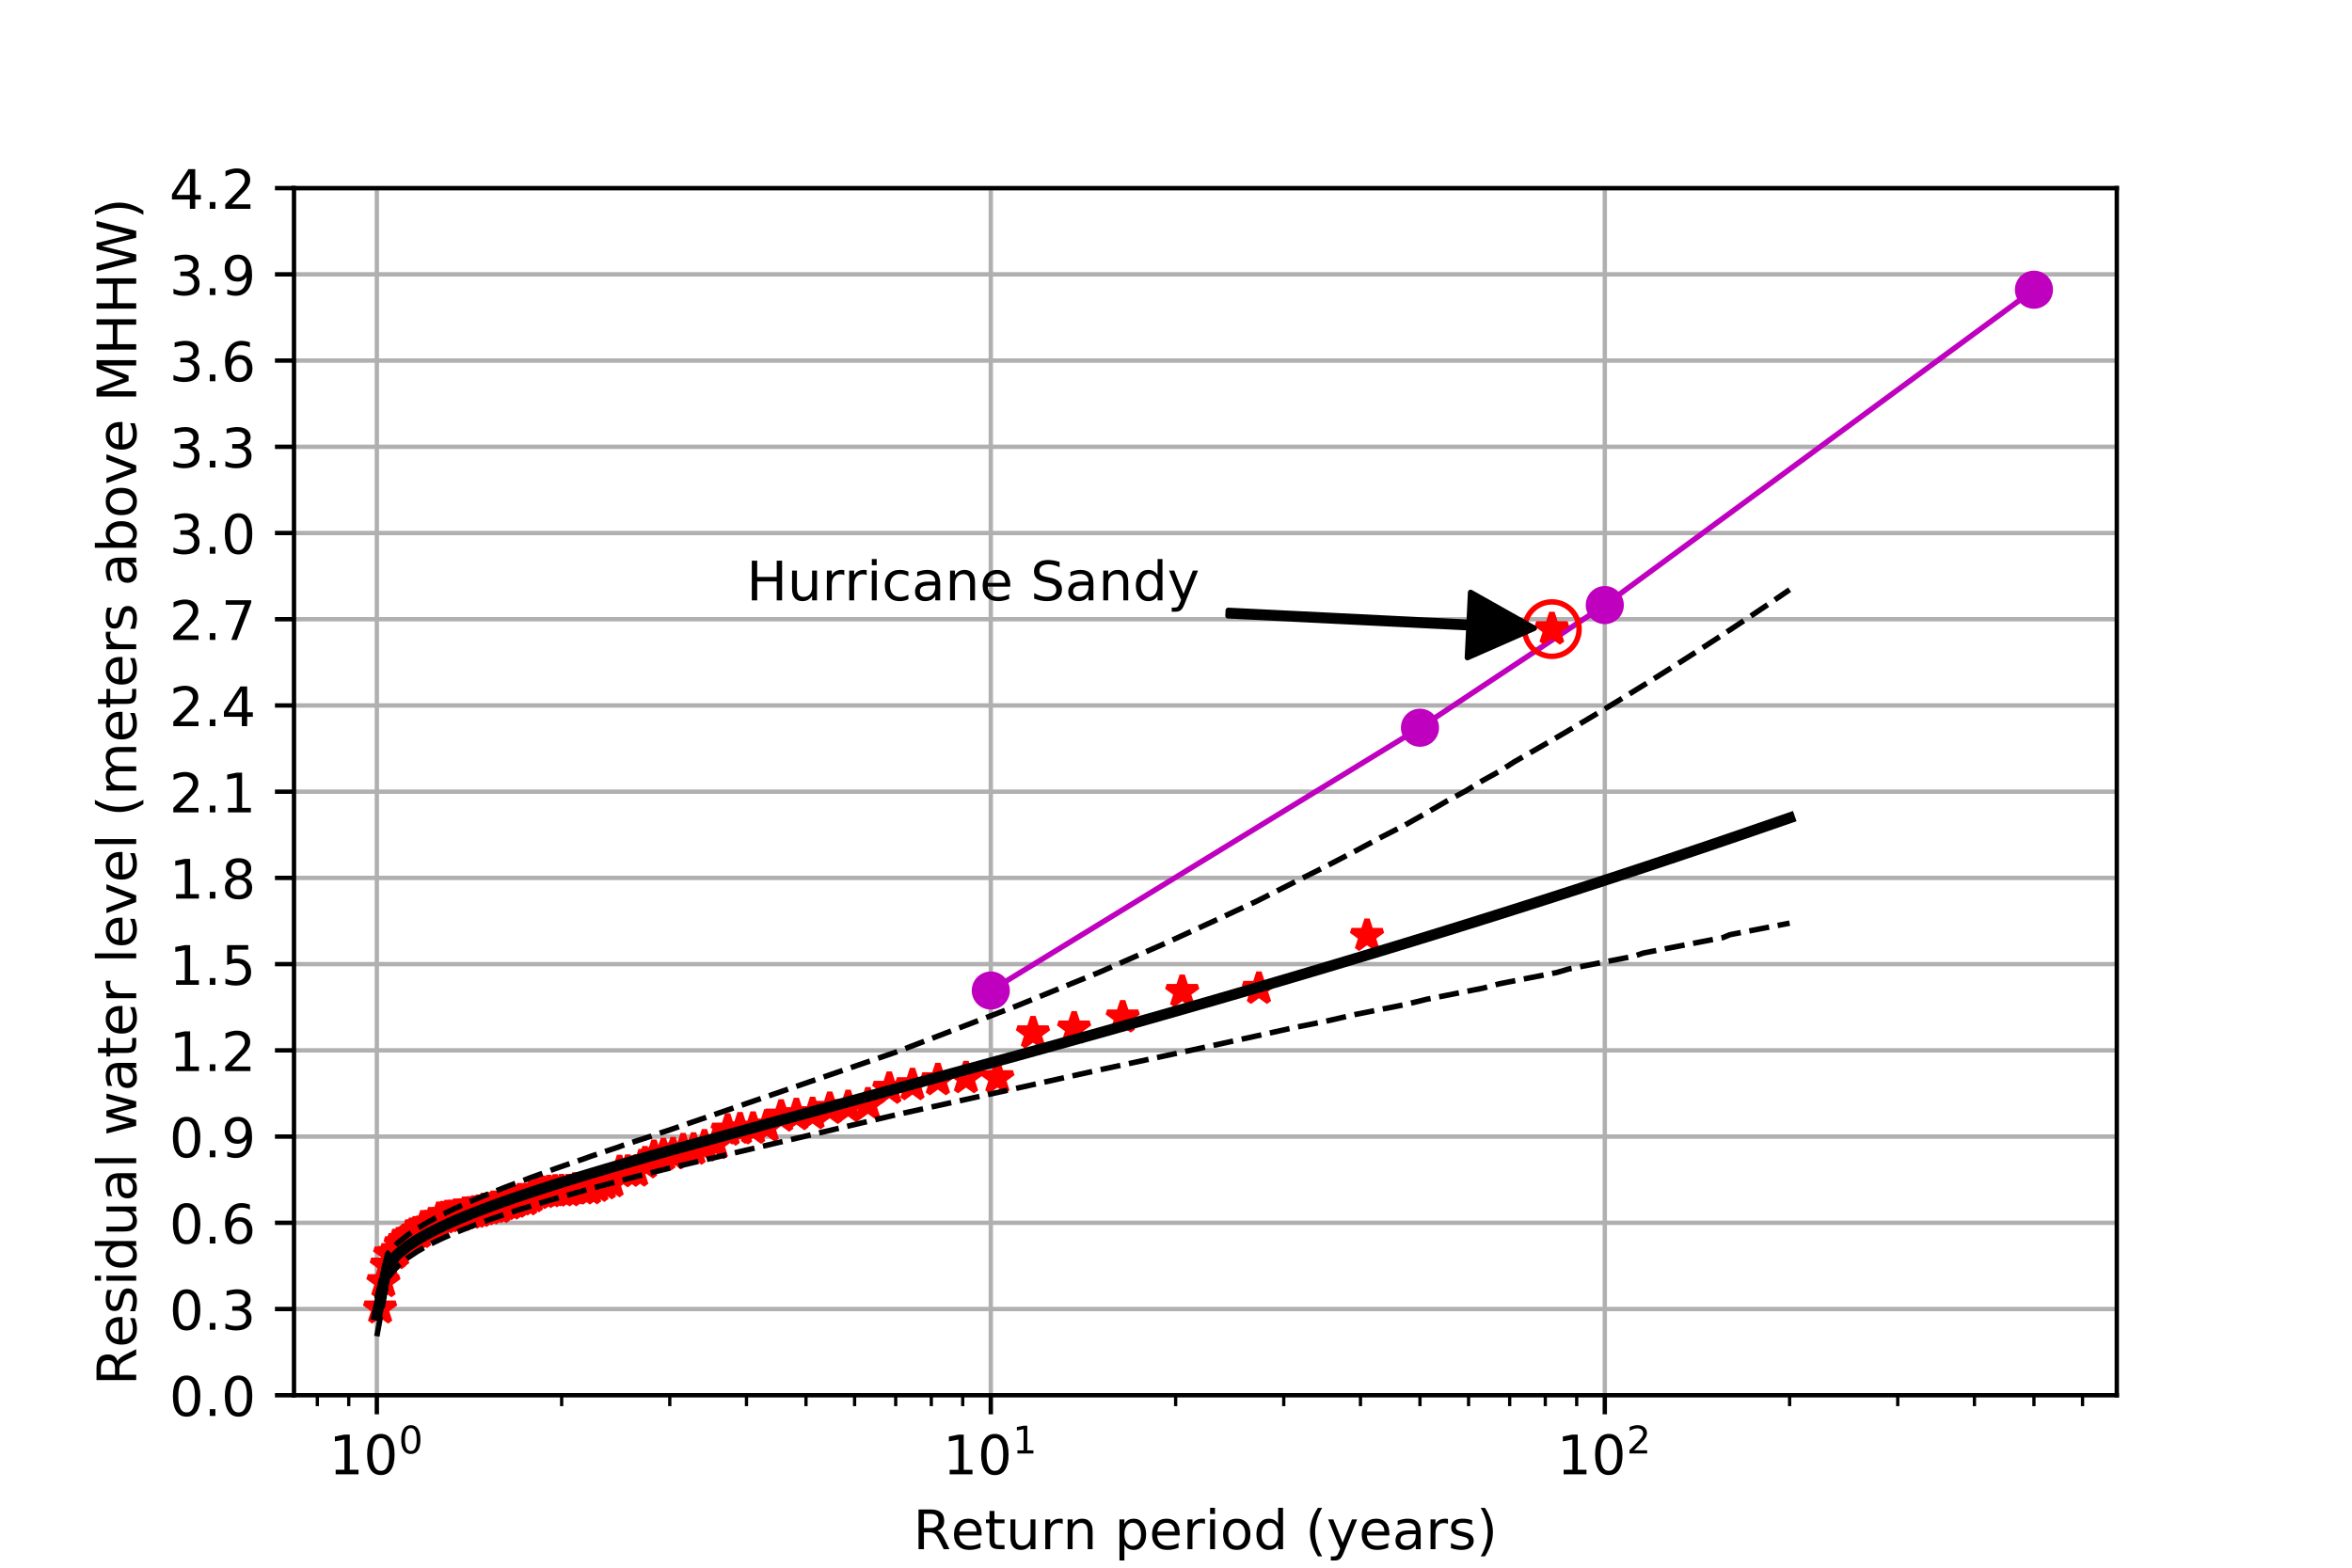 <?xml version="1.0" encoding="utf-8" standalone="no"?>
<!DOCTYPE svg PUBLIC "-//W3C//DTD SVG 1.1//EN"
  "http://www.w3.org/Graphics/SVG/1.1/DTD/svg11.dtd">
<!-- Created with matplotlib (https://matplotlib.org/) -->
<svg height="288pt" version="1.1" viewBox="0 0 432 288" width="432pt" xmlns="http://www.w3.org/2000/svg" xmlns:xlink="http://www.w3.org/1999/xlink">
 <defs>
  <style type="text/css">
*{stroke-linecap:butt;stroke-linejoin:round;}
  </style>
 </defs>
 <g id="figure_1">
  <g id="patch_1">
   <path d="M 0 288 
L 432 288 
L 432 0 
L 0 0 
z
" style="fill:#ffffff;"/>
  </g>
  <g id="axes_1">
   <g id="patch_2">
    <path d="M 54 256.32 
L 388.8 256.32 
L 388.8 34.56 
L 54 34.56 
z
" style="fill:#ffffff;"/>
   </g>
   <g id="matplotlib.axis_1">
    <g id="xtick_1">
     <g id="line2d_1">
      <path clip-path="url(#p8dcf518465)" d="M 69.213 256.32 
L 69.213 34.56 
" style="fill:none;stroke:#b0b0b0;stroke-linecap:square;stroke-width:0.8;"/>
     </g>
     <g id="line2d_2">
      <defs>
       <path d="M 0 0 
L 0 3.5 
" id="m0376e7727e" style="stroke:#000000;stroke-width:0.8;"/>
      </defs>
      <g>
       <use style="stroke:#000000;stroke-width:0.8;" x="69.213" xlink:href="#m0376e7727e" y="256.32"/>
      </g>
     </g>
     <g id="text_1">
      <!-- $\mathdefault{10^{0}}$ -->
      <defs>
       <path d="M 12.406 8.297 
L 28.516 8.297 
L 28.516 63.922 
L 10.984 60.406 
L 10.984 69.391 
L 28.422 72.906 
L 38.281 72.906 
L 38.281 8.297 
L 54.391 8.297 
L 54.391 0 
L 12.406 0 
z
" id="DejaVuSans-49"/>
       <path d="M 31.781 66.406 
Q 24.172 66.406 20.328 58.906 
Q 16.5 51.422 16.5 36.375 
Q 16.5 21.391 20.328 13.891 
Q 24.172 6.391 31.781 6.391 
Q 39.453 6.391 43.281 13.891 
Q 47.125 21.391 47.125 36.375 
Q 47.125 51.422 43.281 58.906 
Q 39.453 66.406 31.781 66.406 
z
M 31.781 74.219 
Q 44.047 74.219 50.516 64.516 
Q 56.984 54.828 56.984 36.375 
Q 56.984 17.969 50.516 8.266 
Q 44.047 -1.422 31.781 -1.422 
Q 19.531 -1.422 13.062 8.266 
Q 6.594 17.969 6.594 36.375 
Q 6.594 54.828 13.062 64.516 
Q 19.531 74.219 31.781 74.219 
z
" id="DejaVuSans-48"/>
      </defs>
      <g transform="translate(60.413 270.918)scale(0.1 -0.1)">
       <use transform="translate(0 0.766)" xlink:href="#DejaVuSans-49"/>
       <use transform="translate(63.623 0.766)" xlink:href="#DejaVuSans-48"/>
       <use transform="translate(128.203 39.047)scale(0.7)" xlink:href="#DejaVuSans-48"/>
      </g>
     </g>
    </g>
    <g id="xtick_2">
     <g id="line2d_3">
      <path clip-path="url(#p8dcf518465)" d="M 181.985 256.32 
L 181.985 34.56 
" style="fill:none;stroke:#b0b0b0;stroke-linecap:square;stroke-width:0.8;"/>
     </g>
     <g id="line2d_4">
      <g>
       <use style="stroke:#000000;stroke-width:0.8;" x="181.985" xlink:href="#m0376e7727e" y="256.32"/>
      </g>
     </g>
     <g id="text_2">
      <!-- $\mathdefault{10^{1}}$ -->
      <g transform="translate(173.185 270.918)scale(0.1 -0.1)">
       <use transform="translate(0 0.684)" xlink:href="#DejaVuSans-49"/>
       <use transform="translate(63.623 0.684)" xlink:href="#DejaVuSans-48"/>
       <use transform="translate(128.203 38.966)scale(0.7)" xlink:href="#DejaVuSans-49"/>
      </g>
     </g>
    </g>
    <g id="xtick_3">
     <g id="line2d_5">
      <path clip-path="url(#p8dcf518465)" d="M 294.757 256.32 
L 294.757 34.56 
" style="fill:none;stroke:#b0b0b0;stroke-linecap:square;stroke-width:0.8;"/>
     </g>
     <g id="line2d_6">
      <g>
       <use style="stroke:#000000;stroke-width:0.8;" x="294.757" xlink:href="#m0376e7727e" y="256.32"/>
      </g>
     </g>
     <g id="text_3">
      <!-- $\mathdefault{10^{2}}$ -->
      <defs>
       <path d="M 19.188 8.297 
L 53.609 8.297 
L 53.609 0 
L 7.328 0 
L 7.328 8.297 
Q 12.938 14.109 22.625 23.891 
Q 32.328 33.688 34.812 36.531 
Q 39.547 41.844 41.422 45.531 
Q 43.312 49.219 43.312 52.781 
Q 43.312 58.594 39.234 62.25 
Q 35.156 65.922 28.609 65.922 
Q 23.969 65.922 18.812 64.312 
Q 13.672 62.703 7.812 59.422 
L 7.812 69.391 
Q 13.766 71.781 18.938 73 
Q 24.125 74.219 28.422 74.219 
Q 39.75 74.219 46.484 68.547 
Q 53.219 62.891 53.219 53.422 
Q 53.219 48.922 51.531 44.891 
Q 49.859 40.875 45.406 35.406 
Q 44.188 33.984 37.641 27.219 
Q 31.109 20.453 19.188 8.297 
z
" id="DejaVuSans-50"/>
      </defs>
      <g transform="translate(285.957 270.918)scale(0.1 -0.1)">
       <use transform="translate(0 0.766)" xlink:href="#DejaVuSans-49"/>
       <use transform="translate(63.623 0.766)" xlink:href="#DejaVuSans-48"/>
       <use transform="translate(128.203 39.047)scale(0.7)" xlink:href="#DejaVuSans-50"/>
      </g>
     </g>
    </g>
    <g id="xtick_4">
     <g id="line2d_7">
      <defs>
       <path d="M 0 0 
L 0 2 
" id="m29a18171a9" style="stroke:#000000;stroke-width:0.6;"/>
      </defs>
      <g>
       <use style="stroke:#000000;stroke-width:0.6;" x="58.285" xlink:href="#m29a18171a9" y="256.32"/>
      </g>
     </g>
    </g>
    <g id="xtick_5">
     <g id="line2d_8">
      <g>
       <use style="stroke:#000000;stroke-width:0.6;" x="64.053" xlink:href="#m29a18171a9" y="256.32"/>
      </g>
     </g>
    </g>
    <g id="xtick_6">
     <g id="line2d_9">
      <g>
       <use style="stroke:#000000;stroke-width:0.6;" x="103.161" xlink:href="#m29a18171a9" y="256.32"/>
      </g>
     </g>
    </g>
    <g id="xtick_7">
     <g id="line2d_10">
      <g>
       <use style="stroke:#000000;stroke-width:0.6;" x="123.019" xlink:href="#m29a18171a9" y="256.32"/>
      </g>
     </g>
    </g>
    <g id="xtick_8">
     <g id="line2d_11">
      <g>
       <use style="stroke:#000000;stroke-width:0.6;" x="137.109" xlink:href="#m29a18171a9" y="256.32"/>
      </g>
     </g>
    </g>
    <g id="xtick_9">
     <g id="line2d_12">
      <g>
       <use style="stroke:#000000;stroke-width:0.6;" x="148.038" xlink:href="#m29a18171a9" y="256.32"/>
      </g>
     </g>
    </g>
    <g id="xtick_10">
     <g id="line2d_13">
      <g>
       <use style="stroke:#000000;stroke-width:0.6;" x="156.967" xlink:href="#m29a18171a9" y="256.32"/>
      </g>
     </g>
    </g>
    <g id="xtick_11">
     <g id="line2d_14">
      <g>
       <use style="stroke:#000000;stroke-width:0.6;" x="164.517" xlink:href="#m29a18171a9" y="256.32"/>
      </g>
     </g>
    </g>
    <g id="xtick_12">
     <g id="line2d_15">
      <g>
       <use style="stroke:#000000;stroke-width:0.6;" x="171.057" xlink:href="#m29a18171a9" y="256.32"/>
      </g>
     </g>
    </g>
    <g id="xtick_13">
     <g id="line2d_16">
      <g>
       <use style="stroke:#000000;stroke-width:0.6;" x="176.825" xlink:href="#m29a18171a9" y="256.32"/>
      </g>
     </g>
    </g>
    <g id="xtick_14">
     <g id="line2d_17">
      <g>
       <use style="stroke:#000000;stroke-width:0.6;" x="215.933" xlink:href="#m29a18171a9" y="256.32"/>
      </g>
     </g>
    </g>
    <g id="xtick_15">
     <g id="line2d_18">
      <g>
       <use style="stroke:#000000;stroke-width:0.6;" x="235.791" xlink:href="#m29a18171a9" y="256.32"/>
      </g>
     </g>
    </g>
    <g id="xtick_16">
     <g id="line2d_19">
      <g>
       <use style="stroke:#000000;stroke-width:0.6;" x="249.881" xlink:href="#m29a18171a9" y="256.32"/>
      </g>
     </g>
    </g>
    <g id="xtick_17">
     <g id="line2d_20">
      <g>
       <use style="stroke:#000000;stroke-width:0.6;" x="260.81" xlink:href="#m29a18171a9" y="256.32"/>
      </g>
     </g>
    </g>
    <g id="xtick_18">
     <g id="line2d_21">
      <g>
       <use style="stroke:#000000;stroke-width:0.6;" x="269.739" xlink:href="#m29a18171a9" y="256.32"/>
      </g>
     </g>
    </g>
    <g id="xtick_19">
     <g id="line2d_22">
      <g>
       <use style="stroke:#000000;stroke-width:0.6;" x="277.289" xlink:href="#m29a18171a9" y="256.32"/>
      </g>
     </g>
    </g>
    <g id="xtick_20">
     <g id="line2d_23">
      <g>
       <use style="stroke:#000000;stroke-width:0.6;" x="283.829" xlink:href="#m29a18171a9" y="256.32"/>
      </g>
     </g>
    </g>
    <g id="xtick_21">
     <g id="line2d_24">
      <g>
       <use style="stroke:#000000;stroke-width:0.6;" x="289.597" xlink:href="#m29a18171a9" y="256.32"/>
      </g>
     </g>
    </g>
    <g id="xtick_22">
     <g id="line2d_25">
      <g>
       <use style="stroke:#000000;stroke-width:0.6;" x="328.705" xlink:href="#m29a18171a9" y="256.32"/>
      </g>
     </g>
    </g>
    <g id="xtick_23">
     <g id="line2d_26">
      <g>
       <use style="stroke:#000000;stroke-width:0.6;" x="348.563" xlink:href="#m29a18171a9" y="256.32"/>
      </g>
     </g>
    </g>
    <g id="xtick_24">
     <g id="line2d_27">
      <g>
       <use style="stroke:#000000;stroke-width:0.6;" x="362.653" xlink:href="#m29a18171a9" y="256.32"/>
      </g>
     </g>
    </g>
    <g id="xtick_25">
     <g id="line2d_28">
      <g>
       <use style="stroke:#000000;stroke-width:0.6;" x="373.582" xlink:href="#m29a18171a9" y="256.32"/>
      </g>
     </g>
    </g>
    <g id="xtick_26">
     <g id="line2d_29">
      <g>
       <use style="stroke:#000000;stroke-width:0.6;" x="382.511" xlink:href="#m29a18171a9" y="256.32"/>
      </g>
     </g>
    </g>
    <g id="text_4">
     <!-- Return period (years) -->
     <defs>
      <path d="M 44.391 34.188 
Q 47.562 33.109 50.562 29.594 
Q 53.562 26.078 56.594 19.922 
L 66.609 0 
L 56 0 
L 46.688 18.703 
Q 43.062 26.031 39.672 28.422 
Q 36.281 30.812 30.422 30.812 
L 19.672 30.812 
L 19.672 0 
L 9.812 0 
L 9.812 72.906 
L 32.078 72.906 
Q 44.578 72.906 50.734 67.672 
Q 56.891 62.453 56.891 51.906 
Q 56.891 45.016 53.688 40.469 
Q 50.484 35.938 44.391 34.188 
z
M 19.672 64.797 
L 19.672 38.922 
L 32.078 38.922 
Q 39.203 38.922 42.844 42.219 
Q 46.484 45.516 46.484 51.906 
Q 46.484 58.297 42.844 61.547 
Q 39.203 64.797 32.078 64.797 
z
" id="DejaVuSans-82"/>
      <path d="M 56.203 29.594 
L 56.203 25.203 
L 14.891 25.203 
Q 15.484 15.922 20.484 11.062 
Q 25.484 6.203 34.422 6.203 
Q 39.594 6.203 44.453 7.469 
Q 49.312 8.734 54.109 11.281 
L 54.109 2.781 
Q 49.266 0.734 44.188 -0.344 
Q 39.109 -1.422 33.891 -1.422 
Q 20.797 -1.422 13.156 6.188 
Q 5.516 13.812 5.516 26.812 
Q 5.516 40.234 12.766 48.109 
Q 20.016 56 32.328 56 
Q 43.359 56 49.781 48.891 
Q 56.203 41.797 56.203 29.594 
z
M 47.219 32.234 
Q 47.125 39.594 43.094 43.984 
Q 39.062 48.391 32.422 48.391 
Q 24.906 48.391 20.391 44.141 
Q 15.875 39.891 15.188 32.172 
z
" id="DejaVuSans-101"/>
      <path d="M 18.312 70.219 
L 18.312 54.688 
L 36.812 54.688 
L 36.812 47.703 
L 18.312 47.703 
L 18.312 18.016 
Q 18.312 11.328 20.141 9.422 
Q 21.969 7.516 27.594 7.516 
L 36.812 7.516 
L 36.812 0 
L 27.594 0 
Q 17.188 0 13.234 3.875 
Q 9.281 7.766 9.281 18.016 
L 9.281 47.703 
L 2.688 47.703 
L 2.688 54.688 
L 9.281 54.688 
L 9.281 70.219 
z
" id="DejaVuSans-116"/>
      <path d="M 8.5 21.578 
L 8.5 54.688 
L 17.484 54.688 
L 17.484 21.922 
Q 17.484 14.156 20.5 10.266 
Q 23.531 6.391 29.594 6.391 
Q 36.859 6.391 41.078 11.031 
Q 45.312 15.672 45.312 23.688 
L 45.312 54.688 
L 54.297 54.688 
L 54.297 0 
L 45.312 0 
L 45.312 8.406 
Q 42.047 3.422 37.719 1 
Q 33.406 -1.422 27.688 -1.422 
Q 18.266 -1.422 13.375 4.438 
Q 8.5 10.297 8.5 21.578 
z
M 31.109 56 
z
" id="DejaVuSans-117"/>
      <path d="M 41.109 46.297 
Q 39.594 47.172 37.812 47.578 
Q 36.031 48 33.891 48 
Q 26.266 48 22.188 43.047 
Q 18.109 38.094 18.109 28.812 
L 18.109 0 
L 9.078 0 
L 9.078 54.688 
L 18.109 54.688 
L 18.109 46.188 
Q 20.953 51.172 25.484 53.578 
Q 30.031 56 36.531 56 
Q 37.453 56 38.578 55.875 
Q 39.703 55.766 41.062 55.516 
z
" id="DejaVuSans-114"/>
      <path d="M 54.891 33.016 
L 54.891 0 
L 45.906 0 
L 45.906 32.719 
Q 45.906 40.484 42.875 44.328 
Q 39.844 48.188 33.797 48.188 
Q 26.516 48.188 22.312 43.547 
Q 18.109 38.922 18.109 30.906 
L 18.109 0 
L 9.078 0 
L 9.078 54.688 
L 18.109 54.688 
L 18.109 46.188 
Q 21.344 51.125 25.703 53.562 
Q 30.078 56 35.797 56 
Q 45.219 56 50.047 50.172 
Q 54.891 44.344 54.891 33.016 
z
" id="DejaVuSans-110"/>
      <path id="DejaVuSans-32"/>
      <path d="M 18.109 8.203 
L 18.109 -20.797 
L 9.078 -20.797 
L 9.078 54.688 
L 18.109 54.688 
L 18.109 46.391 
Q 20.953 51.266 25.266 53.625 
Q 29.594 56 35.594 56 
Q 45.562 56 51.781 48.094 
Q 58.016 40.188 58.016 27.297 
Q 58.016 14.406 51.781 6.484 
Q 45.562 -1.422 35.594 -1.422 
Q 29.594 -1.422 25.266 0.953 
Q 20.953 3.328 18.109 8.203 
z
M 48.688 27.297 
Q 48.688 37.203 44.609 42.844 
Q 40.531 48.484 33.406 48.484 
Q 26.266 48.484 22.188 42.844 
Q 18.109 37.203 18.109 27.297 
Q 18.109 17.391 22.188 11.75 
Q 26.266 6.109 33.406 6.109 
Q 40.531 6.109 44.609 11.75 
Q 48.688 17.391 48.688 27.297 
z
" id="DejaVuSans-112"/>
      <path d="M 9.422 54.688 
L 18.406 54.688 
L 18.406 0 
L 9.422 0 
z
M 9.422 75.984 
L 18.406 75.984 
L 18.406 64.594 
L 9.422 64.594 
z
" id="DejaVuSans-105"/>
      <path d="M 30.609 48.391 
Q 23.391 48.391 19.188 42.75 
Q 14.984 37.109 14.984 27.297 
Q 14.984 17.484 19.156 11.844 
Q 23.344 6.203 30.609 6.203 
Q 37.797 6.203 41.984 11.859 
Q 46.188 17.531 46.188 27.297 
Q 46.188 37.016 41.984 42.703 
Q 37.797 48.391 30.609 48.391 
z
M 30.609 56 
Q 42.328 56 49.016 48.375 
Q 55.719 40.766 55.719 27.297 
Q 55.719 13.875 49.016 6.219 
Q 42.328 -1.422 30.609 -1.422 
Q 18.844 -1.422 12.172 6.219 
Q 5.516 13.875 5.516 27.297 
Q 5.516 40.766 12.172 48.375 
Q 18.844 56 30.609 56 
z
" id="DejaVuSans-111"/>
      <path d="M 45.406 46.391 
L 45.406 75.984 
L 54.391 75.984 
L 54.391 0 
L 45.406 0 
L 45.406 8.203 
Q 42.578 3.328 38.25 0.953 
Q 33.938 -1.422 27.875 -1.422 
Q 17.969 -1.422 11.734 6.484 
Q 5.516 14.406 5.516 27.297 
Q 5.516 40.188 11.734 48.094 
Q 17.969 56 27.875 56 
Q 33.938 56 38.25 53.625 
Q 42.578 51.266 45.406 46.391 
z
M 14.797 27.297 
Q 14.797 17.391 18.875 11.75 
Q 22.953 6.109 30.078 6.109 
Q 37.203 6.109 41.297 11.75 
Q 45.406 17.391 45.406 27.297 
Q 45.406 37.203 41.297 42.844 
Q 37.203 48.484 30.078 48.484 
Q 22.953 48.484 18.875 42.844 
Q 14.797 37.203 14.797 27.297 
z
" id="DejaVuSans-100"/>
      <path d="M 31 75.875 
Q 24.469 64.656 21.281 53.656 
Q 18.109 42.672 18.109 31.391 
Q 18.109 20.125 21.312 9.062 
Q 24.516 -2 31 -13.188 
L 23.188 -13.188 
Q 15.875 -1.703 12.234 9.375 
Q 8.594 20.453 8.594 31.391 
Q 8.594 42.281 12.203 53.312 
Q 15.828 64.359 23.188 75.875 
z
" id="DejaVuSans-40"/>
      <path d="M 32.172 -5.078 
Q 28.375 -14.844 24.75 -17.812 
Q 21.141 -20.797 15.094 -20.797 
L 7.906 -20.797 
L 7.906 -13.281 
L 13.188 -13.281 
Q 16.891 -13.281 18.938 -11.516 
Q 21 -9.766 23.484 -3.219 
L 25.094 0.875 
L 2.984 54.688 
L 12.5 54.688 
L 29.594 11.922 
L 46.688 54.688 
L 56.203 54.688 
z
" id="DejaVuSans-121"/>
      <path d="M 34.281 27.484 
Q 23.391 27.484 19.188 25 
Q 14.984 22.516 14.984 16.5 
Q 14.984 11.719 18.141 8.906 
Q 21.297 6.109 26.703 6.109 
Q 34.188 6.109 38.703 11.406 
Q 43.219 16.703 43.219 25.484 
L 43.219 27.484 
z
M 52.203 31.203 
L 52.203 0 
L 43.219 0 
L 43.219 8.297 
Q 40.141 3.328 35.547 0.953 
Q 30.953 -1.422 24.312 -1.422 
Q 15.922 -1.422 10.953 3.297 
Q 6 8.016 6 15.922 
Q 6 25.141 12.172 29.828 
Q 18.359 34.516 30.609 34.516 
L 43.219 34.516 
L 43.219 35.406 
Q 43.219 41.609 39.141 45 
Q 35.062 48.391 27.688 48.391 
Q 23 48.391 18.547 47.266 
Q 14.109 46.141 10.016 43.891 
L 10.016 52.203 
Q 14.938 54.109 19.578 55.047 
Q 24.219 56 28.609 56 
Q 40.484 56 46.344 49.844 
Q 52.203 43.703 52.203 31.203 
z
" id="DejaVuSans-97"/>
      <path d="M 44.281 53.078 
L 44.281 44.578 
Q 40.484 46.531 36.375 47.5 
Q 32.281 48.484 27.875 48.484 
Q 21.188 48.484 17.844 46.438 
Q 14.5 44.391 14.5 40.281 
Q 14.5 37.156 16.891 35.375 
Q 19.281 33.594 26.516 31.984 
L 29.594 31.297 
Q 39.156 29.25 43.188 25.516 
Q 47.219 21.781 47.219 15.094 
Q 47.219 7.469 41.188 3.016 
Q 35.156 -1.422 24.609 -1.422 
Q 20.219 -1.422 15.453 -0.562 
Q 10.688 0.297 5.422 2 
L 5.422 11.281 
Q 10.406 8.688 15.234 7.391 
Q 20.062 6.109 24.812 6.109 
Q 31.156 6.109 34.562 8.281 
Q 37.984 10.453 37.984 14.406 
Q 37.984 18.062 35.516 20.016 
Q 33.062 21.969 24.703 23.781 
L 21.578 24.516 
Q 13.234 26.266 9.516 29.906 
Q 5.812 33.547 5.812 39.891 
Q 5.812 47.609 11.281 51.797 
Q 16.75 56 26.812 56 
Q 31.781 56 36.172 55.266 
Q 40.578 54.547 44.281 53.078 
z
" id="DejaVuSans-115"/>
      <path d="M 8.016 75.875 
L 15.828 75.875 
Q 23.141 64.359 26.781 53.312 
Q 30.422 42.281 30.422 31.391 
Q 30.422 20.453 26.781 9.375 
Q 23.141 -1.703 15.828 -13.188 
L 8.016 -13.188 
Q 14.5 -2 17.703 9.062 
Q 20.906 20.125 20.906 31.391 
Q 20.906 42.672 17.703 53.656 
Q 14.5 64.656 8.016 75.875 
z
" id="DejaVuSans-41"/>
     </defs>
     <g transform="translate(167.731 284.597)scale(0.1 -0.1)">
      <use xlink:href="#DejaVuSans-82"/>
      <use x="69.42" xlink:href="#DejaVuSans-101"/>
      <use x="130.943" xlink:href="#DejaVuSans-116"/>
      <use x="170.152" xlink:href="#DejaVuSans-117"/>
      <use x="233.531" xlink:href="#DejaVuSans-114"/>
      <use x="274.629" xlink:href="#DejaVuSans-110"/>
      <use x="338.008" xlink:href="#DejaVuSans-32"/>
      <use x="369.795" xlink:href="#DejaVuSans-112"/>
      <use x="433.271" xlink:href="#DejaVuSans-101"/>
      <use x="494.795" xlink:href="#DejaVuSans-114"/>
      <use x="535.908" xlink:href="#DejaVuSans-105"/>
      <use x="563.691" xlink:href="#DejaVuSans-111"/>
      <use x="624.873" xlink:href="#DejaVuSans-100"/>
      <use x="688.35" xlink:href="#DejaVuSans-32"/>
      <use x="720.137" xlink:href="#DejaVuSans-40"/>
      <use x="759.15" xlink:href="#DejaVuSans-121"/>
      <use x="818.33" xlink:href="#DejaVuSans-101"/>
      <use x="879.854" xlink:href="#DejaVuSans-97"/>
      <use x="941.133" xlink:href="#DejaVuSans-114"/>
      <use x="982.246" xlink:href="#DejaVuSans-115"/>
      <use x="1034.346" xlink:href="#DejaVuSans-41"/>
     </g>
    </g>
   </g>
   <g id="matplotlib.axis_2">
    <g id="ytick_1">
     <g id="line2d_30">
      <path clip-path="url(#p8dcf518465)" d="M 54 256.32 
L 388.8 256.32 
" style="fill:none;stroke:#b0b0b0;stroke-linecap:square;stroke-width:0.8;"/>
     </g>
     <g id="line2d_31">
      <defs>
       <path d="M 0 0 
L -3.5 0 
" id="maeb3a6e77d" style="stroke:#000000;stroke-width:0.8;"/>
      </defs>
      <g>
       <use style="stroke:#000000;stroke-width:0.8;" x="54" xlink:href="#maeb3a6e77d" y="256.32"/>
      </g>
     </g>
     <g id="text_5">
      <!-- 0.0 -->
      <defs>
       <path d="M 10.688 12.406 
L 21 12.406 
L 21 0 
L 10.688 0 
z
" id="DejaVuSans-46"/>
      </defs>
      <g transform="translate(31.097 260.119)scale(0.1 -0.1)">
       <use xlink:href="#DejaVuSans-48"/>
       <use x="63.623" xlink:href="#DejaVuSans-46"/>
       <use x="95.41" xlink:href="#DejaVuSans-48"/>
      </g>
     </g>
    </g>
    <g id="ytick_2">
     <g id="line2d_32">
      <path clip-path="url(#p8dcf518465)" d="M 54 240.48 
L 388.8 240.48 
" style="fill:none;stroke:#b0b0b0;stroke-linecap:square;stroke-width:0.8;"/>
     </g>
     <g id="line2d_33">
      <g>
       <use style="stroke:#000000;stroke-width:0.8;" x="54" xlink:href="#maeb3a6e77d" y="240.48"/>
      </g>
     </g>
     <g id="text_6">
      <!-- 0.3 -->
      <defs>
       <path d="M 40.578 39.312 
Q 47.656 37.797 51.625 33 
Q 55.609 28.219 55.609 21.188 
Q 55.609 10.406 48.188 4.484 
Q 40.766 -1.422 27.094 -1.422 
Q 22.516 -1.422 17.656 -0.516 
Q 12.797 0.391 7.625 2.203 
L 7.625 11.719 
Q 11.719 9.328 16.594 8.109 
Q 21.484 6.891 26.812 6.891 
Q 36.078 6.891 40.938 10.547 
Q 45.797 14.203 45.797 21.188 
Q 45.797 27.641 41.281 31.266 
Q 36.766 34.906 28.719 34.906 
L 20.219 34.906 
L 20.219 43.016 
L 29.109 43.016 
Q 36.375 43.016 40.234 45.922 
Q 44.094 48.828 44.094 54.297 
Q 44.094 59.906 40.109 62.906 
Q 36.141 65.922 28.719 65.922 
Q 24.656 65.922 20.016 65.031 
Q 15.375 64.156 9.812 62.312 
L 9.812 71.094 
Q 15.438 72.656 20.344 73.438 
Q 25.25 74.219 29.594 74.219 
Q 40.828 74.219 47.359 69.109 
Q 53.906 64.016 53.906 55.328 
Q 53.906 49.266 50.438 45.094 
Q 46.969 40.922 40.578 39.312 
z
" id="DejaVuSans-51"/>
      </defs>
      <g transform="translate(31.097 244.279)scale(0.1 -0.1)">
       <use xlink:href="#DejaVuSans-48"/>
       <use x="63.623" xlink:href="#DejaVuSans-46"/>
       <use x="95.41" xlink:href="#DejaVuSans-51"/>
      </g>
     </g>
    </g>
    <g id="ytick_3">
     <g id="line2d_34">
      <path clip-path="url(#p8dcf518465)" d="M 54 224.64 
L 388.8 224.64 
" style="fill:none;stroke:#b0b0b0;stroke-linecap:square;stroke-width:0.8;"/>
     </g>
     <g id="line2d_35">
      <g>
       <use style="stroke:#000000;stroke-width:0.8;" x="54" xlink:href="#maeb3a6e77d" y="224.64"/>
      </g>
     </g>
     <g id="text_7">
      <!-- 0.6 -->
      <defs>
       <path d="M 33.016 40.375 
Q 26.375 40.375 22.484 35.828 
Q 18.609 31.297 18.609 23.391 
Q 18.609 15.531 22.484 10.953 
Q 26.375 6.391 33.016 6.391 
Q 39.656 6.391 43.531 10.953 
Q 47.406 15.531 47.406 23.391 
Q 47.406 31.297 43.531 35.828 
Q 39.656 40.375 33.016 40.375 
z
M 52.594 71.297 
L 52.594 62.312 
Q 48.875 64.062 45.094 64.984 
Q 41.312 65.922 37.594 65.922 
Q 27.828 65.922 22.672 59.328 
Q 17.531 52.734 16.797 39.406 
Q 19.672 43.656 24.016 45.922 
Q 28.375 48.188 33.594 48.188 
Q 44.578 48.188 50.953 41.516 
Q 57.328 34.859 57.328 23.391 
Q 57.328 12.156 50.688 5.359 
Q 44.047 -1.422 33.016 -1.422 
Q 20.359 -1.422 13.672 8.266 
Q 6.984 17.969 6.984 36.375 
Q 6.984 53.656 15.188 63.938 
Q 23.391 74.219 37.203 74.219 
Q 40.922 74.219 44.703 73.484 
Q 48.484 72.75 52.594 71.297 
z
" id="DejaVuSans-54"/>
      </defs>
      <g transform="translate(31.097 228.439)scale(0.1 -0.1)">
       <use xlink:href="#DejaVuSans-48"/>
       <use x="63.623" xlink:href="#DejaVuSans-46"/>
       <use x="95.41" xlink:href="#DejaVuSans-54"/>
      </g>
     </g>
    </g>
    <g id="ytick_4">
     <g id="line2d_36">
      <path clip-path="url(#p8dcf518465)" d="M 54 208.8 
L 388.8 208.8 
" style="fill:none;stroke:#b0b0b0;stroke-linecap:square;stroke-width:0.8;"/>
     </g>
     <g id="line2d_37">
      <g>
       <use style="stroke:#000000;stroke-width:0.8;" x="54" xlink:href="#maeb3a6e77d" y="208.8"/>
      </g>
     </g>
     <g id="text_8">
      <!-- 0.9 -->
      <defs>
       <path d="M 10.984 1.516 
L 10.984 10.5 
Q 14.703 8.734 18.5 7.812 
Q 22.312 6.891 25.984 6.891 
Q 35.75 6.891 40.891 13.453 
Q 46.047 20.016 46.781 33.406 
Q 43.953 29.203 39.594 26.953 
Q 35.25 24.703 29.984 24.703 
Q 19.047 24.703 12.672 31.312 
Q 6.297 37.938 6.297 49.422 
Q 6.297 60.641 12.938 67.422 
Q 19.578 74.219 30.609 74.219 
Q 43.266 74.219 49.922 64.516 
Q 56.594 54.828 56.594 36.375 
Q 56.594 19.141 48.406 8.859 
Q 40.234 -1.422 26.422 -1.422 
Q 22.703 -1.422 18.891 -0.688 
Q 15.094 0.047 10.984 1.516 
z
M 30.609 32.422 
Q 37.25 32.422 41.125 36.953 
Q 45.016 41.5 45.016 49.422 
Q 45.016 57.281 41.125 61.844 
Q 37.25 66.406 30.609 66.406 
Q 23.969 66.406 20.094 61.844 
Q 16.219 57.281 16.219 49.422 
Q 16.219 41.5 20.094 36.953 
Q 23.969 32.422 30.609 32.422 
z
" id="DejaVuSans-57"/>
      </defs>
      <g transform="translate(31.097 212.599)scale(0.1 -0.1)">
       <use xlink:href="#DejaVuSans-48"/>
       <use x="63.623" xlink:href="#DejaVuSans-46"/>
       <use x="95.41" xlink:href="#DejaVuSans-57"/>
      </g>
     </g>
    </g>
    <g id="ytick_5">
     <g id="line2d_38">
      <path clip-path="url(#p8dcf518465)" d="M 54 192.96 
L 388.8 192.96 
" style="fill:none;stroke:#b0b0b0;stroke-linecap:square;stroke-width:0.8;"/>
     </g>
     <g id="line2d_39">
      <g>
       <use style="stroke:#000000;stroke-width:0.8;" x="54" xlink:href="#maeb3a6e77d" y="192.96"/>
      </g>
     </g>
     <g id="text_9">
      <!-- 1.2 -->
      <g transform="translate(31.097 196.759)scale(0.1 -0.1)">
       <use xlink:href="#DejaVuSans-49"/>
       <use x="63.623" xlink:href="#DejaVuSans-46"/>
       <use x="95.41" xlink:href="#DejaVuSans-50"/>
      </g>
     </g>
    </g>
    <g id="ytick_6">
     <g id="line2d_40">
      <path clip-path="url(#p8dcf518465)" d="M 54 177.12 
L 388.8 177.12 
" style="fill:none;stroke:#b0b0b0;stroke-linecap:square;stroke-width:0.8;"/>
     </g>
     <g id="line2d_41">
      <g>
       <use style="stroke:#000000;stroke-width:0.8;" x="54" xlink:href="#maeb3a6e77d" y="177.12"/>
      </g>
     </g>
     <g id="text_10">
      <!-- 1.5 -->
      <defs>
       <path d="M 10.797 72.906 
L 49.516 72.906 
L 49.516 64.594 
L 19.828 64.594 
L 19.828 46.734 
Q 21.969 47.469 24.109 47.828 
Q 26.266 48.188 28.422 48.188 
Q 40.625 48.188 47.75 41.5 
Q 54.891 34.812 54.891 23.391 
Q 54.891 11.625 47.562 5.094 
Q 40.234 -1.422 26.906 -1.422 
Q 22.312 -1.422 17.547 -0.641 
Q 12.797 0.141 7.719 1.703 
L 7.719 11.625 
Q 12.109 9.234 16.797 8.062 
Q 21.484 6.891 26.703 6.891 
Q 35.156 6.891 40.078 11.328 
Q 45.016 15.766 45.016 23.391 
Q 45.016 31 40.078 35.438 
Q 35.156 39.891 26.703 39.891 
Q 22.75 39.891 18.812 39.016 
Q 14.891 38.141 10.797 36.281 
z
" id="DejaVuSans-53"/>
      </defs>
      <g transform="translate(31.097 180.919)scale(0.1 -0.1)">
       <use xlink:href="#DejaVuSans-49"/>
       <use x="63.623" xlink:href="#DejaVuSans-46"/>
       <use x="95.41" xlink:href="#DejaVuSans-53"/>
      </g>
     </g>
    </g>
    <g id="ytick_7">
     <g id="line2d_42">
      <path clip-path="url(#p8dcf518465)" d="M 54 161.28 
L 388.8 161.28 
" style="fill:none;stroke:#b0b0b0;stroke-linecap:square;stroke-width:0.8;"/>
     </g>
     <g id="line2d_43">
      <g>
       <use style="stroke:#000000;stroke-width:0.8;" x="54" xlink:href="#maeb3a6e77d" y="161.28"/>
      </g>
     </g>
     <g id="text_11">
      <!-- 1.8 -->
      <defs>
       <path d="M 31.781 34.625 
Q 24.75 34.625 20.719 30.859 
Q 16.703 27.094 16.703 20.516 
Q 16.703 13.922 20.719 10.156 
Q 24.75 6.391 31.781 6.391 
Q 38.812 6.391 42.859 10.172 
Q 46.922 13.969 46.922 20.516 
Q 46.922 27.094 42.891 30.859 
Q 38.875 34.625 31.781 34.625 
z
M 21.922 38.812 
Q 15.578 40.375 12.031 44.719 
Q 8.5 49.078 8.5 55.328 
Q 8.5 64.062 14.719 69.141 
Q 20.953 74.219 31.781 74.219 
Q 42.672 74.219 48.875 69.141 
Q 55.078 64.062 55.078 55.328 
Q 55.078 49.078 51.531 44.719 
Q 48 40.375 41.703 38.812 
Q 48.828 37.156 52.797 32.312 
Q 56.781 27.484 56.781 20.516 
Q 56.781 9.906 50.312 4.234 
Q 43.844 -1.422 31.781 -1.422 
Q 19.734 -1.422 13.25 4.234 
Q 6.781 9.906 6.781 20.516 
Q 6.781 27.484 10.781 32.312 
Q 14.797 37.156 21.922 38.812 
z
M 18.312 54.391 
Q 18.312 48.734 21.844 45.562 
Q 25.391 42.391 31.781 42.391 
Q 38.141 42.391 41.719 45.562 
Q 45.312 48.734 45.312 54.391 
Q 45.312 60.062 41.719 63.234 
Q 38.141 66.406 31.781 66.406 
Q 25.391 66.406 21.844 63.234 
Q 18.312 60.062 18.312 54.391 
z
" id="DejaVuSans-56"/>
      </defs>
      <g transform="translate(31.097 165.079)scale(0.1 -0.1)">
       <use xlink:href="#DejaVuSans-49"/>
       <use x="63.623" xlink:href="#DejaVuSans-46"/>
       <use x="95.41" xlink:href="#DejaVuSans-56"/>
      </g>
     </g>
    </g>
    <g id="ytick_8">
     <g id="line2d_44">
      <path clip-path="url(#p8dcf518465)" d="M 54 145.44 
L 388.8 145.44 
" style="fill:none;stroke:#b0b0b0;stroke-linecap:square;stroke-width:0.8;"/>
     </g>
     <g id="line2d_45">
      <g>
       <use style="stroke:#000000;stroke-width:0.8;" x="54" xlink:href="#maeb3a6e77d" y="145.44"/>
      </g>
     </g>
     <g id="text_12">
      <!-- 2.1 -->
      <g transform="translate(31.097 149.239)scale(0.1 -0.1)">
       <use xlink:href="#DejaVuSans-50"/>
       <use x="63.623" xlink:href="#DejaVuSans-46"/>
       <use x="95.41" xlink:href="#DejaVuSans-49"/>
      </g>
     </g>
    </g>
    <g id="ytick_9">
     <g id="line2d_46">
      <path clip-path="url(#p8dcf518465)" d="M 54 129.6 
L 388.8 129.6 
" style="fill:none;stroke:#b0b0b0;stroke-linecap:square;stroke-width:0.8;"/>
     </g>
     <g id="line2d_47">
      <g>
       <use style="stroke:#000000;stroke-width:0.8;" x="54" xlink:href="#maeb3a6e77d" y="129.6"/>
      </g>
     </g>
     <g id="text_13">
      <!-- 2.4 -->
      <defs>
       <path d="M 37.797 64.312 
L 12.891 25.391 
L 37.797 25.391 
z
M 35.203 72.906 
L 47.609 72.906 
L 47.609 25.391 
L 58.016 25.391 
L 58.016 17.188 
L 47.609 17.188 
L 47.609 0 
L 37.797 0 
L 37.797 17.188 
L 4.891 17.188 
L 4.891 26.703 
z
" id="DejaVuSans-52"/>
      </defs>
      <g transform="translate(31.097 133.399)scale(0.1 -0.1)">
       <use xlink:href="#DejaVuSans-50"/>
       <use x="63.623" xlink:href="#DejaVuSans-46"/>
       <use x="95.41" xlink:href="#DejaVuSans-52"/>
      </g>
     </g>
    </g>
    <g id="ytick_10">
     <g id="line2d_48">
      <path clip-path="url(#p8dcf518465)" d="M 54 113.76 
L 388.8 113.76 
" style="fill:none;stroke:#b0b0b0;stroke-linecap:square;stroke-width:0.8;"/>
     </g>
     <g id="line2d_49">
      <g>
       <use style="stroke:#000000;stroke-width:0.8;" x="54" xlink:href="#maeb3a6e77d" y="113.76"/>
      </g>
     </g>
     <g id="text_14">
      <!-- 2.7 -->
      <defs>
       <path d="M 8.203 72.906 
L 55.078 72.906 
L 55.078 68.703 
L 28.609 0 
L 18.312 0 
L 43.219 64.594 
L 8.203 64.594 
z
" id="DejaVuSans-55"/>
      </defs>
      <g transform="translate(31.097 117.559)scale(0.1 -0.1)">
       <use xlink:href="#DejaVuSans-50"/>
       <use x="63.623" xlink:href="#DejaVuSans-46"/>
       <use x="95.41" xlink:href="#DejaVuSans-55"/>
      </g>
     </g>
    </g>
    <g id="ytick_11">
     <g id="line2d_50">
      <path clip-path="url(#p8dcf518465)" d="M 54 97.92 
L 388.8 97.92 
" style="fill:none;stroke:#b0b0b0;stroke-linecap:square;stroke-width:0.8;"/>
     </g>
     <g id="line2d_51">
      <g>
       <use style="stroke:#000000;stroke-width:0.8;" x="54" xlink:href="#maeb3a6e77d" y="97.92"/>
      </g>
     </g>
     <g id="text_15">
      <!-- 3.0 -->
      <g transform="translate(31.097 101.719)scale(0.1 -0.1)">
       <use xlink:href="#DejaVuSans-51"/>
       <use x="63.623" xlink:href="#DejaVuSans-46"/>
       <use x="95.41" xlink:href="#DejaVuSans-48"/>
      </g>
     </g>
    </g>
    <g id="ytick_12">
     <g id="line2d_52">
      <path clip-path="url(#p8dcf518465)" d="M 54 82.08 
L 388.8 82.08 
" style="fill:none;stroke:#b0b0b0;stroke-linecap:square;stroke-width:0.8;"/>
     </g>
     <g id="line2d_53">
      <g>
       <use style="stroke:#000000;stroke-width:0.8;" x="54" xlink:href="#maeb3a6e77d" y="82.08"/>
      </g>
     </g>
     <g id="text_16">
      <!-- 3.3 -->
      <g transform="translate(31.097 85.879)scale(0.1 -0.1)">
       <use xlink:href="#DejaVuSans-51"/>
       <use x="63.623" xlink:href="#DejaVuSans-46"/>
       <use x="95.41" xlink:href="#DejaVuSans-51"/>
      </g>
     </g>
    </g>
    <g id="ytick_13">
     <g id="line2d_54">
      <path clip-path="url(#p8dcf518465)" d="M 54 66.24 
L 388.8 66.24 
" style="fill:none;stroke:#b0b0b0;stroke-linecap:square;stroke-width:0.8;"/>
     </g>
     <g id="line2d_55">
      <g>
       <use style="stroke:#000000;stroke-width:0.8;" x="54" xlink:href="#maeb3a6e77d" y="66.24"/>
      </g>
     </g>
     <g id="text_17">
      <!-- 3.6 -->
      <g transform="translate(31.097 70.039)scale(0.1 -0.1)">
       <use xlink:href="#DejaVuSans-51"/>
       <use x="63.623" xlink:href="#DejaVuSans-46"/>
       <use x="95.41" xlink:href="#DejaVuSans-54"/>
      </g>
     </g>
    </g>
    <g id="ytick_14">
     <g id="line2d_56">
      <path clip-path="url(#p8dcf518465)" d="M 54 50.4 
L 388.8 50.4 
" style="fill:none;stroke:#b0b0b0;stroke-linecap:square;stroke-width:0.8;"/>
     </g>
     <g id="line2d_57">
      <g>
       <use style="stroke:#000000;stroke-width:0.8;" x="54" xlink:href="#maeb3a6e77d" y="50.4"/>
      </g>
     </g>
     <g id="text_18">
      <!-- 3.9 -->
      <g transform="translate(31.097 54.199)scale(0.1 -0.1)">
       <use xlink:href="#DejaVuSans-51"/>
       <use x="63.623" xlink:href="#DejaVuSans-46"/>
       <use x="95.41" xlink:href="#DejaVuSans-57"/>
      </g>
     </g>
    </g>
    <g id="ytick_15">
     <g id="line2d_58">
      <path clip-path="url(#p8dcf518465)" d="M 54 34.56 
L 388.8 34.56 
" style="fill:none;stroke:#b0b0b0;stroke-linecap:square;stroke-width:0.8;"/>
     </g>
     <g id="line2d_59">
      <g>
       <use style="stroke:#000000;stroke-width:0.8;" x="54" xlink:href="#maeb3a6e77d" y="34.56"/>
      </g>
     </g>
     <g id="text_19">
      <!-- 4.2 -->
      <g transform="translate(31.097 38.359)scale(0.1 -0.1)">
       <use xlink:href="#DejaVuSans-52"/>
       <use x="63.623" xlink:href="#DejaVuSans-46"/>
       <use x="95.41" xlink:href="#DejaVuSans-50"/>
      </g>
     </g>
    </g>
    <g id="text_20">
     <!-- Residual water level (meters above MHHW) -->
     <defs>
      <path d="M 9.422 75.984 
L 18.406 75.984 
L 18.406 0 
L 9.422 0 
z
" id="DejaVuSans-108"/>
      <path d="M 4.203 54.688 
L 13.188 54.688 
L 24.422 12.016 
L 35.594 54.688 
L 46.188 54.688 
L 57.422 12.016 
L 68.609 54.688 
L 77.594 54.688 
L 63.281 0 
L 52.688 0 
L 40.922 44.828 
L 29.109 0 
L 18.5 0 
z
" id="DejaVuSans-119"/>
      <path d="M 2.984 54.688 
L 12.5 54.688 
L 29.594 8.797 
L 46.688 54.688 
L 56.203 54.688 
L 35.688 0 
L 23.484 0 
z
" id="DejaVuSans-118"/>
      <path d="M 52 44.188 
Q 55.375 50.25 60.062 53.125 
Q 64.75 56 71.094 56 
Q 79.641 56 84.281 50.016 
Q 88.922 44.047 88.922 33.016 
L 88.922 0 
L 79.891 0 
L 79.891 32.719 
Q 79.891 40.578 77.094 44.375 
Q 74.312 48.188 68.609 48.188 
Q 61.625 48.188 57.562 43.547 
Q 53.516 38.922 53.516 30.906 
L 53.516 0 
L 44.484 0 
L 44.484 32.719 
Q 44.484 40.625 41.703 44.406 
Q 38.922 48.188 33.109 48.188 
Q 26.219 48.188 22.156 43.531 
Q 18.109 38.875 18.109 30.906 
L 18.109 0 
L 9.078 0 
L 9.078 54.688 
L 18.109 54.688 
L 18.109 46.188 
Q 21.188 51.219 25.484 53.609 
Q 29.781 56 35.688 56 
Q 41.656 56 45.828 52.969 
Q 50 49.953 52 44.188 
z
" id="DejaVuSans-109"/>
      <path d="M 48.688 27.297 
Q 48.688 37.203 44.609 42.844 
Q 40.531 48.484 33.406 48.484 
Q 26.266 48.484 22.188 42.844 
Q 18.109 37.203 18.109 27.297 
Q 18.109 17.391 22.188 11.75 
Q 26.266 6.109 33.406 6.109 
Q 40.531 6.109 44.609 11.75 
Q 48.688 17.391 48.688 27.297 
z
M 18.109 46.391 
Q 20.953 51.266 25.266 53.625 
Q 29.594 56 35.594 56 
Q 45.562 56 51.781 48.094 
Q 58.016 40.188 58.016 27.297 
Q 58.016 14.406 51.781 6.484 
Q 45.562 -1.422 35.594 -1.422 
Q 29.594 -1.422 25.266 0.953 
Q 20.953 3.328 18.109 8.203 
L 18.109 0 
L 9.078 0 
L 9.078 75.984 
L 18.109 75.984 
z
" id="DejaVuSans-98"/>
      <path d="M 9.812 72.906 
L 24.516 72.906 
L 43.109 23.297 
L 61.812 72.906 
L 76.516 72.906 
L 76.516 0 
L 66.891 0 
L 66.891 64.016 
L 48.094 14.016 
L 38.188 14.016 
L 19.391 64.016 
L 19.391 0 
L 9.812 0 
z
" id="DejaVuSans-77"/>
      <path d="M 9.812 72.906 
L 19.672 72.906 
L 19.672 43.016 
L 55.516 43.016 
L 55.516 72.906 
L 65.375 72.906 
L 65.375 0 
L 55.516 0 
L 55.516 34.719 
L 19.672 34.719 
L 19.672 0 
L 9.812 0 
z
" id="DejaVuSans-72"/>
      <path d="M 3.328 72.906 
L 13.281 72.906 
L 28.609 11.281 
L 43.891 72.906 
L 54.984 72.906 
L 70.312 11.281 
L 85.594 72.906 
L 95.609 72.906 
L 77.297 0 
L 64.891 0 
L 49.516 63.281 
L 33.984 0 
L 21.578 0 
z
" id="DejaVuSans-87"/>
     </defs>
     <g transform="translate(25.017 254.516)rotate(-90)scale(0.1 -0.1)">
      <use xlink:href="#DejaVuSans-82"/>
      <use x="69.42" xlink:href="#DejaVuSans-101"/>
      <use x="130.943" xlink:href="#DejaVuSans-115"/>
      <use x="183.043" xlink:href="#DejaVuSans-105"/>
      <use x="210.826" xlink:href="#DejaVuSans-100"/>
      <use x="274.303" xlink:href="#DejaVuSans-117"/>
      <use x="337.682" xlink:href="#DejaVuSans-97"/>
      <use x="398.961" xlink:href="#DejaVuSans-108"/>
      <use x="426.744" xlink:href="#DejaVuSans-32"/>
      <use x="458.531" xlink:href="#DejaVuSans-119"/>
      <use x="540.318" xlink:href="#DejaVuSans-97"/>
      <use x="601.598" xlink:href="#DejaVuSans-116"/>
      <use x="640.807" xlink:href="#DejaVuSans-101"/>
      <use x="702.33" xlink:href="#DejaVuSans-114"/>
      <use x="743.443" xlink:href="#DejaVuSans-32"/>
      <use x="775.23" xlink:href="#DejaVuSans-108"/>
      <use x="803.014" xlink:href="#DejaVuSans-101"/>
      <use x="864.537" xlink:href="#DejaVuSans-118"/>
      <use x="923.717" xlink:href="#DejaVuSans-101"/>
      <use x="985.24" xlink:href="#DejaVuSans-108"/>
      <use x="1013.023" xlink:href="#DejaVuSans-32"/>
      <use x="1044.811" xlink:href="#DejaVuSans-40"/>
      <use x="1083.824" xlink:href="#DejaVuSans-109"/>
      <use x="1181.236" xlink:href="#DejaVuSans-101"/>
      <use x="1242.76" xlink:href="#DejaVuSans-116"/>
      <use x="1281.969" xlink:href="#DejaVuSans-101"/>
      <use x="1343.492" xlink:href="#DejaVuSans-114"/>
      <use x="1384.605" xlink:href="#DejaVuSans-115"/>
      <use x="1436.705" xlink:href="#DejaVuSans-32"/>
      <use x="1468.492" xlink:href="#DejaVuSans-97"/>
      <use x="1529.771" xlink:href="#DejaVuSans-98"/>
      <use x="1593.248" xlink:href="#DejaVuSans-111"/>
      <use x="1654.43" xlink:href="#DejaVuSans-118"/>
      <use x="1713.609" xlink:href="#DejaVuSans-101"/>
      <use x="1775.133" xlink:href="#DejaVuSans-32"/>
      <use x="1806.92" xlink:href="#DejaVuSans-77"/>
      <use x="1893.199" xlink:href="#DejaVuSans-72"/>
      <use x="1968.395" xlink:href="#DejaVuSans-72"/>
      <use x="2043.59" xlink:href="#DejaVuSans-87"/>
      <use x="2142.467" xlink:href="#DejaVuSans-41"/>
     </g>
    </g>
   </g>
   <g id="line2d_60">
    <defs>
     <path d="M 0 -3 
L -0.674 -0.927 
L -2.853 -0.927 
L -1.09 0.354 
L -1.763 2.427 
L -0 1.146 
L 1.763 2.427 
L 1.09 0.354 
L 2.853 -0.927 
L 0.674 -0.927 
z
" id="mffde04d0d4" style="stroke:#ff0000;stroke-linejoin:bevel;"/>
    </defs>
    <g clip-path="url(#p8dcf518465)">
     <use style="fill:#ff0000;stroke:#ff0000;stroke-linejoin:bevel;" x="285.038" xlink:href="#mffde04d0d4" y="115.574"/>
     <use style="fill:#ff0000;stroke:#ff0000;stroke-linejoin:bevel;" x="251.09" xlink:href="#mffde04d0d4" y="171.885"/>
     <use style="fill:#ff0000;stroke:#ff0000;stroke-linejoin:bevel;" x="231.232" xlink:href="#mffde04d0d4" y="181.62"/>
     <use style="fill:#ff0000;stroke:#ff0000;stroke-linejoin:bevel;" x="217.143" xlink:href="#mffde04d0d4" y="182.182"/>
     <use style="fill:#ff0000;stroke:#ff0000;stroke-linejoin:bevel;" x="206.214" xlink:href="#mffde04d0d4" y="186.872"/>
     <use style="fill:#ff0000;stroke:#ff0000;stroke-linejoin:bevel;" x="197.284" xlink:href="#mffde04d0d4" y="188.9"/>
     <use style="fill:#ff0000;stroke:#ff0000;stroke-linejoin:bevel;" x="189.735" xlink:href="#mffde04d0d4" y="189.789"/>
     <use style="fill:#ff0000;stroke:#ff0000;stroke-linejoin:bevel;" x="183.195" xlink:href="#mffde04d0d4" y="198.032"/>
     <use style="fill:#ff0000;stroke:#ff0000;stroke-linejoin:bevel;" x="177.426" xlink:href="#mffde04d0d4" y="198.036"/>
     <use style="fill:#ff0000;stroke:#ff0000;stroke-linejoin:bevel;" x="172.266" xlink:href="#mffde04d0d4" y="198.403"/>
     <use style="fill:#ff0000;stroke:#ff0000;stroke-linejoin:bevel;" x="167.598" xlink:href="#mffde04d0d4" y="199.321"/>
     <use style="fill:#ff0000;stroke:#ff0000;stroke-linejoin:bevel;" x="163.337" xlink:href="#mffde04d0d4" y="199.988"/>
     <use style="fill:#ff0000;stroke:#ff0000;stroke-linejoin:bevel;" x="159.416" xlink:href="#mffde04d0d4" y="202.859"/>
     <use style="fill:#ff0000;stroke:#ff0000;stroke-linejoin:bevel;" x="155.787" xlink:href="#mffde04d0d4" y="203.336"/>
     <use style="fill:#ff0000;stroke:#ff0000;stroke-linejoin:bevel;" x="152.408" xlink:href="#mffde04d0d4" y="203.675"/>
     <use style="fill:#ff0000;stroke:#ff0000;stroke-linejoin:bevel;" x="149.247" xlink:href="#mffde04d0d4" y="204.645"/>
     <use style="fill:#ff0000;stroke:#ff0000;stroke-linejoin:bevel;" x="146.278" xlink:href="#mffde04d0d4" y="204.823"/>
     <use style="fill:#ff0000;stroke:#ff0000;stroke-linejoin:bevel;" x="143.478" xlink:href="#mffde04d0d4" y="205.095"/>
     <use style="fill:#ff0000;stroke:#ff0000;stroke-linejoin:bevel;" x="140.83" xlink:href="#mffde04d0d4" y="206.911"/>
     <use style="fill:#ff0000;stroke:#ff0000;stroke-linejoin:bevel;" x="138.318" xlink:href="#mffde04d0d4" y="207.318"/>
     <use style="fill:#ff0000;stroke:#ff0000;stroke-linejoin:bevel;" x="135.929" xlink:href="#mffde04d0d4" y="207.441"/>
     <use style="fill:#ff0000;stroke:#ff0000;stroke-linejoin:bevel;" x="133.65" xlink:href="#mffde04d0d4" y="207.671"/>
     <use style="fill:#ff0000;stroke:#ff0000;stroke-linejoin:bevel;" x="131.473" xlink:href="#mffde04d0d4" y="210.123"/>
     <use style="fill:#ff0000;stroke:#ff0000;stroke-linejoin:bevel;" x="129.389" xlink:href="#mffde04d0d4" y="210.574"/>
     <use style="fill:#ff0000;stroke:#ff0000;stroke-linejoin:bevel;" x="127.389" xlink:href="#mffde04d0d4" y="211.17"/>
     <use style="fill:#ff0000;stroke:#ff0000;stroke-linejoin:bevel;" x="125.469" xlink:href="#mffde04d0d4" y="211.285"/>
     <use style="fill:#ff0000;stroke:#ff0000;stroke-linejoin:bevel;" x="123.62" xlink:href="#mffde04d0d4" y="212.015"/>
     <use style="fill:#ff0000;stroke:#ff0000;stroke-linejoin:bevel;" x="121.839" xlink:href="#mffde04d0d4" y="212.19"/>
     <use style="fill:#ff0000;stroke:#ff0000;stroke-linejoin:bevel;" x="120.12" xlink:href="#mffde04d0d4" y="212.498"/>
     <use style="fill:#ff0000;stroke:#ff0000;stroke-linejoin:bevel;" x="118.46" xlink:href="#mffde04d0d4" y="213.681"/>
     <use style="fill:#ff0000;stroke:#ff0000;stroke-linejoin:bevel;" x="116.854" xlink:href="#mffde04d0d4" y="215.186"/>
     <use style="fill:#ff0000;stroke:#ff0000;stroke-linejoin:bevel;" x="115.299" xlink:href="#mffde04d0d4" y="215.224"/>
     <use style="fill:#ff0000;stroke:#ff0000;stroke-linejoin:bevel;" x="113.792" xlink:href="#mffde04d0d4" y="215.297"/>
     <use style="fill:#ff0000;stroke:#ff0000;stroke-linejoin:bevel;" x="112.33" xlink:href="#mffde04d0d4" y="217.142"/>
     <use style="fill:#ff0000;stroke:#ff0000;stroke-linejoin:bevel;" x="110.91" xlink:href="#mffde04d0d4" y="217.529"/>
     <use style="fill:#ff0000;stroke:#ff0000;stroke-linejoin:bevel;" x="109.531" xlink:href="#mffde04d0d4" y="217.986"/>
     <use style="fill:#ff0000;stroke:#ff0000;stroke-linejoin:bevel;" x="108.189" xlink:href="#mffde04d0d4" y="218.431"/>
     <use style="fill:#ff0000;stroke:#ff0000;stroke-linejoin:bevel;" x="106.883" xlink:href="#mffde04d0d4" y="218.465"/>
     <use style="fill:#ff0000;stroke:#ff0000;stroke-linejoin:bevel;" x="105.61" xlink:href="#mffde04d0d4" y="218.495"/>
     <use style="fill:#ff0000;stroke:#ff0000;stroke-linejoin:bevel;" x="104.37" xlink:href="#mffde04d0d4" y="218.806"/>
     <use style="fill:#ff0000;stroke:#ff0000;stroke-linejoin:bevel;" x="103.161" xlink:href="#mffde04d0d4" y="218.821"/>
     <use style="fill:#ff0000;stroke:#ff0000;stroke-linejoin:bevel;" x="101.981" xlink:href="#mffde04d0d4" y="218.86"/>
     <use style="fill:#ff0000;stroke:#ff0000;stroke-linejoin:bevel;" x="100.828" xlink:href="#mffde04d0d4" y="218.983"/>
     <use style="fill:#ff0000;stroke:#ff0000;stroke-linejoin:bevel;" x="99.702" xlink:href="#mffde04d0d4" y="219.123"/>
     <use style="fill:#ff0000;stroke:#ff0000;stroke-linejoin:bevel;" x="98.602" xlink:href="#mffde04d0d4" y="219.314"/>
     <use style="fill:#ff0000;stroke:#ff0000;stroke-linejoin:bevel;" x="97.525" xlink:href="#mffde04d0d4" y="219.898"/>
     <use style="fill:#ff0000;stroke:#ff0000;stroke-linejoin:bevel;" x="96.472" xlink:href="#mffde04d0d4" y="220.459"/>
     <use style="fill:#ff0000;stroke:#ff0000;stroke-linejoin:bevel;" x="95.441" xlink:href="#mffde04d0d4" y="220.483"/>
     <use style="fill:#ff0000;stroke:#ff0000;stroke-linejoin:bevel;" x="94.431" xlink:href="#mffde04d0d4" y="220.909"/>
     <use style="fill:#ff0000;stroke:#ff0000;stroke-linejoin:bevel;" x="93.442" xlink:href="#mffde04d0d4" y="221.241"/>
     <use style="fill:#ff0000;stroke:#ff0000;stroke-linejoin:bevel;" x="92.472" xlink:href="#mffde04d0d4" y="221.333"/>
     <use style="fill:#ff0000;stroke:#ff0000;stroke-linejoin:bevel;" x="91.521" xlink:href="#mffde04d0d4" y="221.875"/>
     <use style="fill:#ff0000;stroke:#ff0000;stroke-linejoin:bevel;" x="90.588" xlink:href="#mffde04d0d4" y="221.877"/>
     <use style="fill:#ff0000;stroke:#ff0000;stroke-linejoin:bevel;" x="89.672" xlink:href="#mffde04d0d4" y="222.138"/>
     <use style="fill:#ff0000;stroke:#ff0000;stroke-linejoin:bevel;" x="88.774" xlink:href="#mffde04d0d4" y="222.29"/>
     <use style="fill:#ff0000;stroke:#ff0000;stroke-linejoin:bevel;" x="87.891" xlink:href="#mffde04d0d4" y="222.593"/>
     <use style="fill:#ff0000;stroke:#ff0000;stroke-linejoin:bevel;" x="87.024" xlink:href="#mffde04d0d4" y="222.75"/>
     <use style="fill:#ff0000;stroke:#ff0000;stroke-linejoin:bevel;" x="86.173" xlink:href="#mffde04d0d4" y="222.91"/>
     <use style="fill:#ff0000;stroke:#ff0000;stroke-linejoin:bevel;" x="85.335" xlink:href="#mffde04d0d4" y="222.964"/>
     <use style="fill:#ff0000;stroke:#ff0000;stroke-linejoin:bevel;" x="84.512" xlink:href="#mffde04d0d4" y="223.301"/>
     <use style="fill:#ff0000;stroke:#ff0000;stroke-linejoin:bevel;" x="83.703" xlink:href="#mffde04d0d4" y="223.323"/>
     <use style="fill:#ff0000;stroke:#ff0000;stroke-linejoin:bevel;" x="82.906" xlink:href="#mffde04d0d4" y="223.542"/>
     <use style="fill:#ff0000;stroke:#ff0000;stroke-linejoin:bevel;" x="82.123" xlink:href="#mffde04d0d4" y="223.572"/>
     <use style="fill:#ff0000;stroke:#ff0000;stroke-linejoin:bevel;" x="81.351" xlink:href="#mffde04d0d4" y="223.774"/>
     <use style="fill:#ff0000;stroke:#ff0000;stroke-linejoin:bevel;" x="80.592" xlink:href="#mffde04d0d4" y="223.892"/>
     <use style="fill:#ff0000;stroke:#ff0000;stroke-linejoin:bevel;" x="79.844" xlink:href="#mffde04d0d4" y="224.88"/>
     <use style="fill:#ff0000;stroke:#ff0000;stroke-linejoin:bevel;" x="79.108" xlink:href="#mffde04d0d4" y="224.889"/>
     <use style="fill:#ff0000;stroke:#ff0000;stroke-linejoin:bevel;" x="78.382" xlink:href="#mffde04d0d4" y="225.42"/>
     <use style="fill:#ff0000;stroke:#ff0000;stroke-linejoin:bevel;" x="77.667" xlink:href="#mffde04d0d4" y="225.456"/>
     <use style="fill:#ff0000;stroke:#ff0000;stroke-linejoin:bevel;" x="76.963" xlink:href="#mffde04d0d4" y="226.461"/>
     <use style="fill:#ff0000;stroke:#ff0000;stroke-linejoin:bevel;" x="76.268" xlink:href="#mffde04d0d4" y="226.563"/>
     <use style="fill:#ff0000;stroke:#ff0000;stroke-linejoin:bevel;" x="75.583" xlink:href="#mffde04d0d4" y="226.826"/>
     <use style="fill:#ff0000;stroke:#ff0000;stroke-linejoin:bevel;" x="74.907" xlink:href="#mffde04d0d4" y="227.165"/>
     <use style="fill:#ff0000;stroke:#ff0000;stroke-linejoin:bevel;" x="74.241" xlink:href="#mffde04d0d4" y="227.953"/>
     <use style="fill:#ff0000;stroke:#ff0000;stroke-linejoin:bevel;" x="73.583" xlink:href="#mffde04d0d4" y="228.549"/>
     <use style="fill:#ff0000;stroke:#ff0000;stroke-linejoin:bevel;" x="72.935" xlink:href="#mffde04d0d4" y="229.79"/>
     <use style="fill:#ff0000;stroke:#ff0000;stroke-linejoin:bevel;" x="72.295" xlink:href="#mffde04d0d4" y="230.338"/>
     <use style="fill:#ff0000;stroke:#ff0000;stroke-linejoin:bevel;" x="71.663" xlink:href="#mffde04d0d4" y="230.42"/>
     <use style="fill:#ff0000;stroke:#ff0000;stroke-linejoin:bevel;" x="71.039" xlink:href="#mffde04d0d4" y="232.459"/>
     <use style="fill:#ff0000;stroke:#ff0000;stroke-linejoin:bevel;" x="70.423" xlink:href="#mffde04d0d4" y="235.498"/>
     <use style="fill:#ff0000;stroke:#ff0000;stroke-linejoin:bevel;" x="69.814" xlink:href="#mffde04d0d4" y="240.335"/>
    </g>
   </g>
   <g id="line2d_61">
    <path clip-path="url(#p8dcf518465)" d="M 69.218 241.622 
L 71.177 232.476 
L 73.061 230.382 
L 74.875 228.928 
L 76.624 227.772 
L 78.313 226.795 
L 79.945 225.938 
L 81.525 225.171 
L 83.055 224.473 
L 84.54 223.83 
L 85.98 223.232 
L 87.379 222.673 
L 88.74 222.147 
L 90.063 221.649 
L 91.352 221.176 
L 92.608 220.726 
L 93.832 220.295 
L 95.027 219.883 
L 96.193 219.486 
L 97.332 219.105 
L 98.445 218.737 
L 99.533 218.382 
L 100.598 218.038 
L 101.64 217.706 
L 102.66 217.383 
L 103.659 217.07 
L 104.639 216.765 
L 105.599 216.469 
L 106.541 216.18 
L 107.465 215.899 
L 108.372 215.625 
L 109.262 215.357 
L 110.137 215.096 
L 110.996 214.84 
L 111.841 214.59 
L 112.671 214.346 
L 113.487 214.106 
L 114.29 213.871 
L 115.08 213.641 
L 115.857 213.416 
L 116.622 213.195 
L 117.376 212.978 
L 118.118 212.764 
L 118.849 212.555 
L 119.569 212.349 
L 120.279 212.147 
L 120.978 211.948 
L 121.668 211.753 
L 122.348 211.56 
L 123.019 211.371 
L 164.659 199.985 
L 186.835 193.931 
L 202.043 189.705 
L 213.631 186.431 
L 222.995 183.745 
L 230.853 181.462 
L 237.622 179.471 
L 243.569 177.705 
L 248.871 176.115 
L 253.655 174.668 
L 258.013 173.34 
L 262.014 172.111 
L 265.713 170.967 
L 269.153 169.897 
L 272.366 168.891 
L 275.382 167.942 
L 278.222 167.043 
L 280.907 166.19 
L 283.452 165.376 
L 285.872 164.6 
L 288.178 163.856 
L 290.38 163.143 
L 292.487 162.459 
L 294.507 161.8 
L 296.447 161.164 
L 298.313 160.551 
L 300.111 159.958 
L 301.845 159.384 
L 303.52 158.829 
L 305.139 158.29 
L 306.707 157.766 
L 308.226 157.258 
L 309.699 156.763 
L 311.129 156.281 
L 312.519 155.812 
L 313.87 155.355 
L 315.185 154.908 
L 316.466 154.473 
L 317.714 154.047 
L 318.931 153.631 
L 320.118 153.225 
L 321.278 152.827 
L 322.41 152.437 
L 323.517 152.055 
L 324.6 151.681 
L 325.659 151.315 
L 326.696 150.955 
L 327.711 150.602 
L 328.705 150.256 
" style="fill:none;stroke:#000000;stroke-linecap:square;stroke-width:2;"/>
   </g>
   <g id="line2d_62">
    <path clip-path="url(#p8dcf518465)" d="M 181.985 181.971 
L 260.81 133.691 
L 294.757 111.16 
L 373.582 53.224 
" style="fill:none;stroke:#bf00bf;stroke-linecap:square;"/>
   </g>
   <g id="line2d_63">
    <defs>
     <path d="M 0 3 
C 0.796 3 1.559 2.684 2.121 2.121 
C 2.684 1.559 3 0.796 3 0 
C 3 -0.796 2.684 -1.559 2.121 -2.121 
C 1.559 -2.684 0.796 -3 0 -3 
C -0.796 -3 -1.559 -2.684 -2.121 -2.121 
C -2.684 -1.559 -3 -0.796 -3 0 
C -3 0.796 -2.684 1.559 -2.121 2.121 
C -1.559 2.684 -0.796 3 0 3 
z
" id="m05c502be8d" style="stroke:#bf00bf;"/>
    </defs>
    <g clip-path="url(#p8dcf518465)">
     <use style="fill:#bf00bf;stroke:#bf00bf;" x="181.985" xlink:href="#m05c502be8d" y="181.971"/>
     <use style="fill:#bf00bf;stroke:#bf00bf;" x="260.81" xlink:href="#m05c502be8d" y="133.691"/>
     <use style="fill:#bf00bf;stroke:#bf00bf;" x="294.757" xlink:href="#m05c502be8d" y="111.16"/>
     <use style="fill:#bf00bf;stroke:#bf00bf;" x="373.582" xlink:href="#m05c502be8d" y="53.224"/>
    </g>
   </g>
   <g id="line2d_64">
    <path clip-path="url(#p8dcf518465)" d="M 69.218 245.482 
L 71.177 234.801 
L 73.061 232.58 
L 74.875 231.086 
L 76.624 229.923 
L 78.313 228.955 
L 79.945 228.118 
L 81.525 227.376 
L 83.055 226.706 
L 84.54 226.094 
L 85.98 225.529 
L 87.379 224.977 
L 88.74 224.484 
L 90.063 223.992 
L 91.352 223.553 
L 92.608 223.136 
L 93.832 222.738 
L 95.027 222.33 
L 96.193 221.966 
L 97.332 221.617 
L 98.445 221.281 
L 99.533 220.927 
L 100.598 220.615 
L 101.64 220.312 
L 102.66 220.013 
L 103.659 219.729 
L 104.639 219.455 
L 105.599 219.188 
L 106.541 218.928 
L 107.465 218.641 
L 108.372 218.395 
L 109.262 218.156 
L 110.137 217.922 
L 110.996 217.694 
L 111.841 217.471 
L 112.671 217.254 
L 113.487 217.041 
L 114.29 216.833 
L 115.08 216.592 
L 115.857 216.392 
L 116.622 216.197 
L 117.376 216.005 
L 118.118 215.818 
L 118.849 215.633 
L 119.569 215.453 
L 120.279 215.275 
L 120.978 215.101 
L 121.668 214.93 
L 122.348 214.762 
L 123.019 214.597 
L 164.659 204.779 
L 186.835 199.9 
L 202.043 196.526 
L 213.631 194.043 
L 222.995 192.02 
L 230.853 190.301 
L 237.622 188.795 
L 243.569 187.601 
L 248.871 186.381 
L 253.655 185.426 
L 258.013 184.56 
L 262.014 183.584 
L 265.713 182.85 
L 269.153 182.17 
L 272.366 181.537 
L 275.382 180.736 
L 278.222 180.175 
L 280.907 179.647 
L 283.452 179.147 
L 285.872 178.674 
L 288.178 178.002 
L 290.38 177.569 
L 292.487 177.156 
L 294.507 176.761 
L 296.447 176.382 
L 298.313 176.019 
L 300.111 175.67 
L 301.845 175.083 
L 303.52 174.755 
L 305.139 174.439 
L 306.707 174.133 
L 308.226 173.838 
L 309.699 173.552 
L 311.129 173.275 
L 312.519 173.006 
L 313.87 172.745 
L 315.185 172.491 
L 316.466 172.245 
L 317.714 171.718 
L 318.931 171.481 
L 320.118 171.251 
L 321.278 171.026 
L 322.41 170.807 
L 323.517 170.593 
L 324.6 170.384 
L 325.659 170.18 
L 326.696 169.98 
L 327.711 169.785 
L 328.705 169.594 
" style="fill:none;stroke:#000000;stroke-dasharray:3.7,1.6;stroke-dashoffset:0;"/>
   </g>
   <g id="line2d_65">
    <path clip-path="url(#p8dcf518465)" d="M 69.218 238.55 
L 71.177 230.375 
L 73.061 228.324 
L 74.875 226.886 
L 76.624 225.691 
L 78.313 224.681 
L 79.945 223.781 
L 81.525 222.989 
L 83.055 222.238 
L 84.54 221.564 
L 85.98 220.908 
L 87.379 220.316 
L 88.74 219.728 
L 90.063 219.196 
L 91.352 218.688 
L 92.608 218.175 
L 93.832 217.71 
L 95.027 217.262 
L 96.193 216.831 
L 97.332 216.386 
L 98.445 215.984 
L 99.533 215.595 
L 100.598 215.218 
L 101.64 214.821 
L 102.66 214.459 
L 103.659 214.112 
L 104.639 213.775 
L 105.599 213.446 
L 106.541 213.125 
L 107.465 212.811 
L 108.372 212.47 
L 109.262 212.171 
L 110.137 211.878 
L 110.996 211.591 
L 111.841 211.31 
L 112.671 211.034 
L 113.487 210.764 
L 114.29 210.461 
L 115.08 210.201 
L 115.857 209.945 
L 116.622 209.694 
L 117.376 209.447 
L 118.118 209.204 
L 118.849 208.965 
L 119.569 208.73 
L 120.279 208.459 
L 120.978 208.231 
L 121.668 208.007 
L 122.348 207.785 
L 123.019 207.567 
L 164.659 193.248 
L 186.835 184.753 
L 202.043 178.562 
L 213.631 173.469 
L 222.995 169.189 
L 230.853 165.538 
L 237.622 162.121 
L 243.569 159.135 
L 248.871 156.382 
L 253.655 153.819 
L 258.013 151.594 
L 262.014 149.331 
L 265.713 147.183 
L 269.153 145.332 
L 272.366 143.375 
L 275.382 141.704 
L 278.222 139.897 
L 280.907 138.37 
L 283.452 136.908 
L 285.872 135.504 
L 288.178 134.154 
L 290.38 132.853 
L 292.487 131.598 
L 294.507 130.384 
L 296.447 129.21 
L 298.313 128.071 
L 300.111 126.967 
L 301.845 125.895 
L 303.52 124.852 
L 305.139 123.837 
L 306.707 122.849 
L 308.226 121.886 
L 309.699 120.946 
L 311.129 120.028 
L 312.519 119.132 
L 313.87 118.256 
L 315.185 117.399 
L 316.466 116.56 
L 317.714 115.738 
L 318.931 114.933 
L 320.118 114.144 
L 321.278 113.37 
L 322.41 112.611 
L 323.517 111.866 
L 324.6 111.134 
L 325.659 110.415 
L 326.696 109.709 
L 327.711 109.014 
L 328.705 108.331 
" style="fill:none;stroke:#000000;stroke-dasharray:3.7,1.6;stroke-dashoffset:0;"/>
   </g>
   <g id="patch_3">
    <path d="M 54 256.32 
L 54 34.56 
" style="fill:none;stroke:#000000;stroke-linecap:square;stroke-linejoin:miter;stroke-width:0.8;"/>
   </g>
   <g id="patch_4">
    <path d="M 388.8 256.32 
L 388.8 34.56 
" style="fill:none;stroke:#000000;stroke-linecap:square;stroke-linejoin:miter;stroke-width:0.8;"/>
   </g>
   <g id="patch_5">
    <path d="M 54 256.32 
L 388.8 256.32 
" style="fill:none;stroke:#000000;stroke-linecap:square;stroke-linejoin:miter;stroke-width:0.8;"/>
   </g>
   <g id="patch_6">
    <path d="M 54 34.56 
L 388.8 34.56 
" style="fill:none;stroke:#000000;stroke-linecap:square;stroke-linejoin:miter;stroke-width:0.8;"/>
   </g>
   <g id="line2d_66">
    <defs>
     <path d="M 0 5 
C 1.326 5 2.598 4.473 3.536 3.536 
C 4.473 2.598 5 1.326 5 0 
C 5 -1.326 4.473 -2.598 3.536 -3.536 
C 2.598 -4.473 1.326 -5 0 -5 
C -1.326 -5 -2.598 -4.473 -3.536 -3.536 
C -4.473 -2.598 -5 -1.326 -5 0 
C -5 1.326 -4.473 2.598 -3.536 3.536 
C -2.598 4.473 -1.326 5 0 5 
z
" id="m5d352419f9" style="stroke:#ff0000;"/>
    </defs>
    <g clip-path="url(#p8dcf518465)">
     <use style="fill-opacity:0;stroke:#ff0000;" x="285.038" xlink:href="#m5d352419f9" y="115.574"/>
    </g>
   </g>
   <g id="line2d_67">
    <g clip-path="url(#p8dcf518465)">
     <use style="fill:#ff0000;stroke:#ff0000;stroke-linejoin:bevel;" x="285.038" xlink:href="#mffde04d0d4" y="115.574"/>
    </g>
   </g>
   <g id="patch_7">
    <path d="M 225.602 112.133 
Q 247.722 113.227 269.842 114.321 
L 270.113 108.828 
Q 275.959 112.121 281.804 115.414 
Q 275.663 118.114 269.521 120.813 
L 269.792 115.32 
Q 247.672 114.226 225.552 113.132 
L 225.602 112.133 
z
" style="stroke:#000000;stroke-linecap:round;"/>
   </g>
   <g id="text_21">
    <!-- Hurricane Sandy -->
    <defs>
     <path d="M 48.781 52.594 
L 48.781 44.188 
Q 44.969 46.297 41.141 47.344 
Q 37.312 48.391 33.406 48.391 
Q 24.656 48.391 19.812 42.844 
Q 14.984 37.312 14.984 27.297 
Q 14.984 17.281 19.812 11.734 
Q 24.656 6.203 33.406 6.203 
Q 37.312 6.203 41.141 7.25 
Q 44.969 8.297 48.781 10.406 
L 48.781 2.094 
Q 45.016 0.344 40.984 -0.531 
Q 36.969 -1.422 32.422 -1.422 
Q 20.062 -1.422 12.781 6.344 
Q 5.516 14.109 5.516 27.297 
Q 5.516 40.672 12.859 48.328 
Q 20.219 56 33.016 56 
Q 37.156 56 41.109 55.141 
Q 45.062 54.297 48.781 52.594 
z
" id="DejaVuSans-99"/>
     <path d="M 53.516 70.516 
L 53.516 60.891 
Q 47.906 63.578 42.922 64.891 
Q 37.938 66.219 33.297 66.219 
Q 25.25 66.219 20.875 63.094 
Q 16.5 59.969 16.5 54.203 
Q 16.5 49.359 19.406 46.891 
Q 22.312 44.438 30.422 42.922 
L 36.375 41.703 
Q 47.406 39.594 52.656 34.297 
Q 57.906 29 57.906 20.125 
Q 57.906 9.516 50.797 4.047 
Q 43.703 -1.422 29.984 -1.422 
Q 24.812 -1.422 18.969 -0.25 
Q 13.141 0.922 6.891 3.219 
L 6.891 13.375 
Q 12.891 10.016 18.656 8.297 
Q 24.422 6.594 29.984 6.594 
Q 38.422 6.594 43.016 9.906 
Q 47.609 13.234 47.609 19.391 
Q 47.609 24.75 44.312 27.781 
Q 41.016 30.812 33.5 32.328 
L 27.484 33.5 
Q 16.453 35.688 11.516 40.375 
Q 6.594 45.062 6.594 53.422 
Q 6.594 63.094 13.406 68.656 
Q 20.219 74.219 32.172 74.219 
Q 37.312 74.219 42.625 73.281 
Q 47.953 72.359 53.516 70.516 
z
" id="DejaVuSans-83"/>
    </defs>
    <g transform="translate(137.109 110.294)scale(0.1 -0.1)">
     <use xlink:href="#DejaVuSans-72"/>
     <use x="75.195" xlink:href="#DejaVuSans-117"/>
     <use x="138.574" xlink:href="#DejaVuSans-114"/>
     <use x="179.672" xlink:href="#DejaVuSans-114"/>
     <use x="220.785" xlink:href="#DejaVuSans-105"/>
     <use x="248.568" xlink:href="#DejaVuSans-99"/>
     <use x="303.549" xlink:href="#DejaVuSans-97"/>
     <use x="364.828" xlink:href="#DejaVuSans-110"/>
     <use x="428.207" xlink:href="#DejaVuSans-101"/>
     <use x="489.73" xlink:href="#DejaVuSans-32"/>
     <use x="521.518" xlink:href="#DejaVuSans-83"/>
     <use x="584.994" xlink:href="#DejaVuSans-97"/>
     <use x="646.273" xlink:href="#DejaVuSans-110"/>
     <use x="709.652" xlink:href="#DejaVuSans-100"/>
     <use x="773.129" xlink:href="#DejaVuSans-121"/>
    </g>
   </g>
  </g>
 </g>
 <defs>
  <clipPath id="p8dcf518465">
   <rect height="221.76" width="334.8" x="54" y="34.56"/>
  </clipPath>
 </defs>
</svg>
